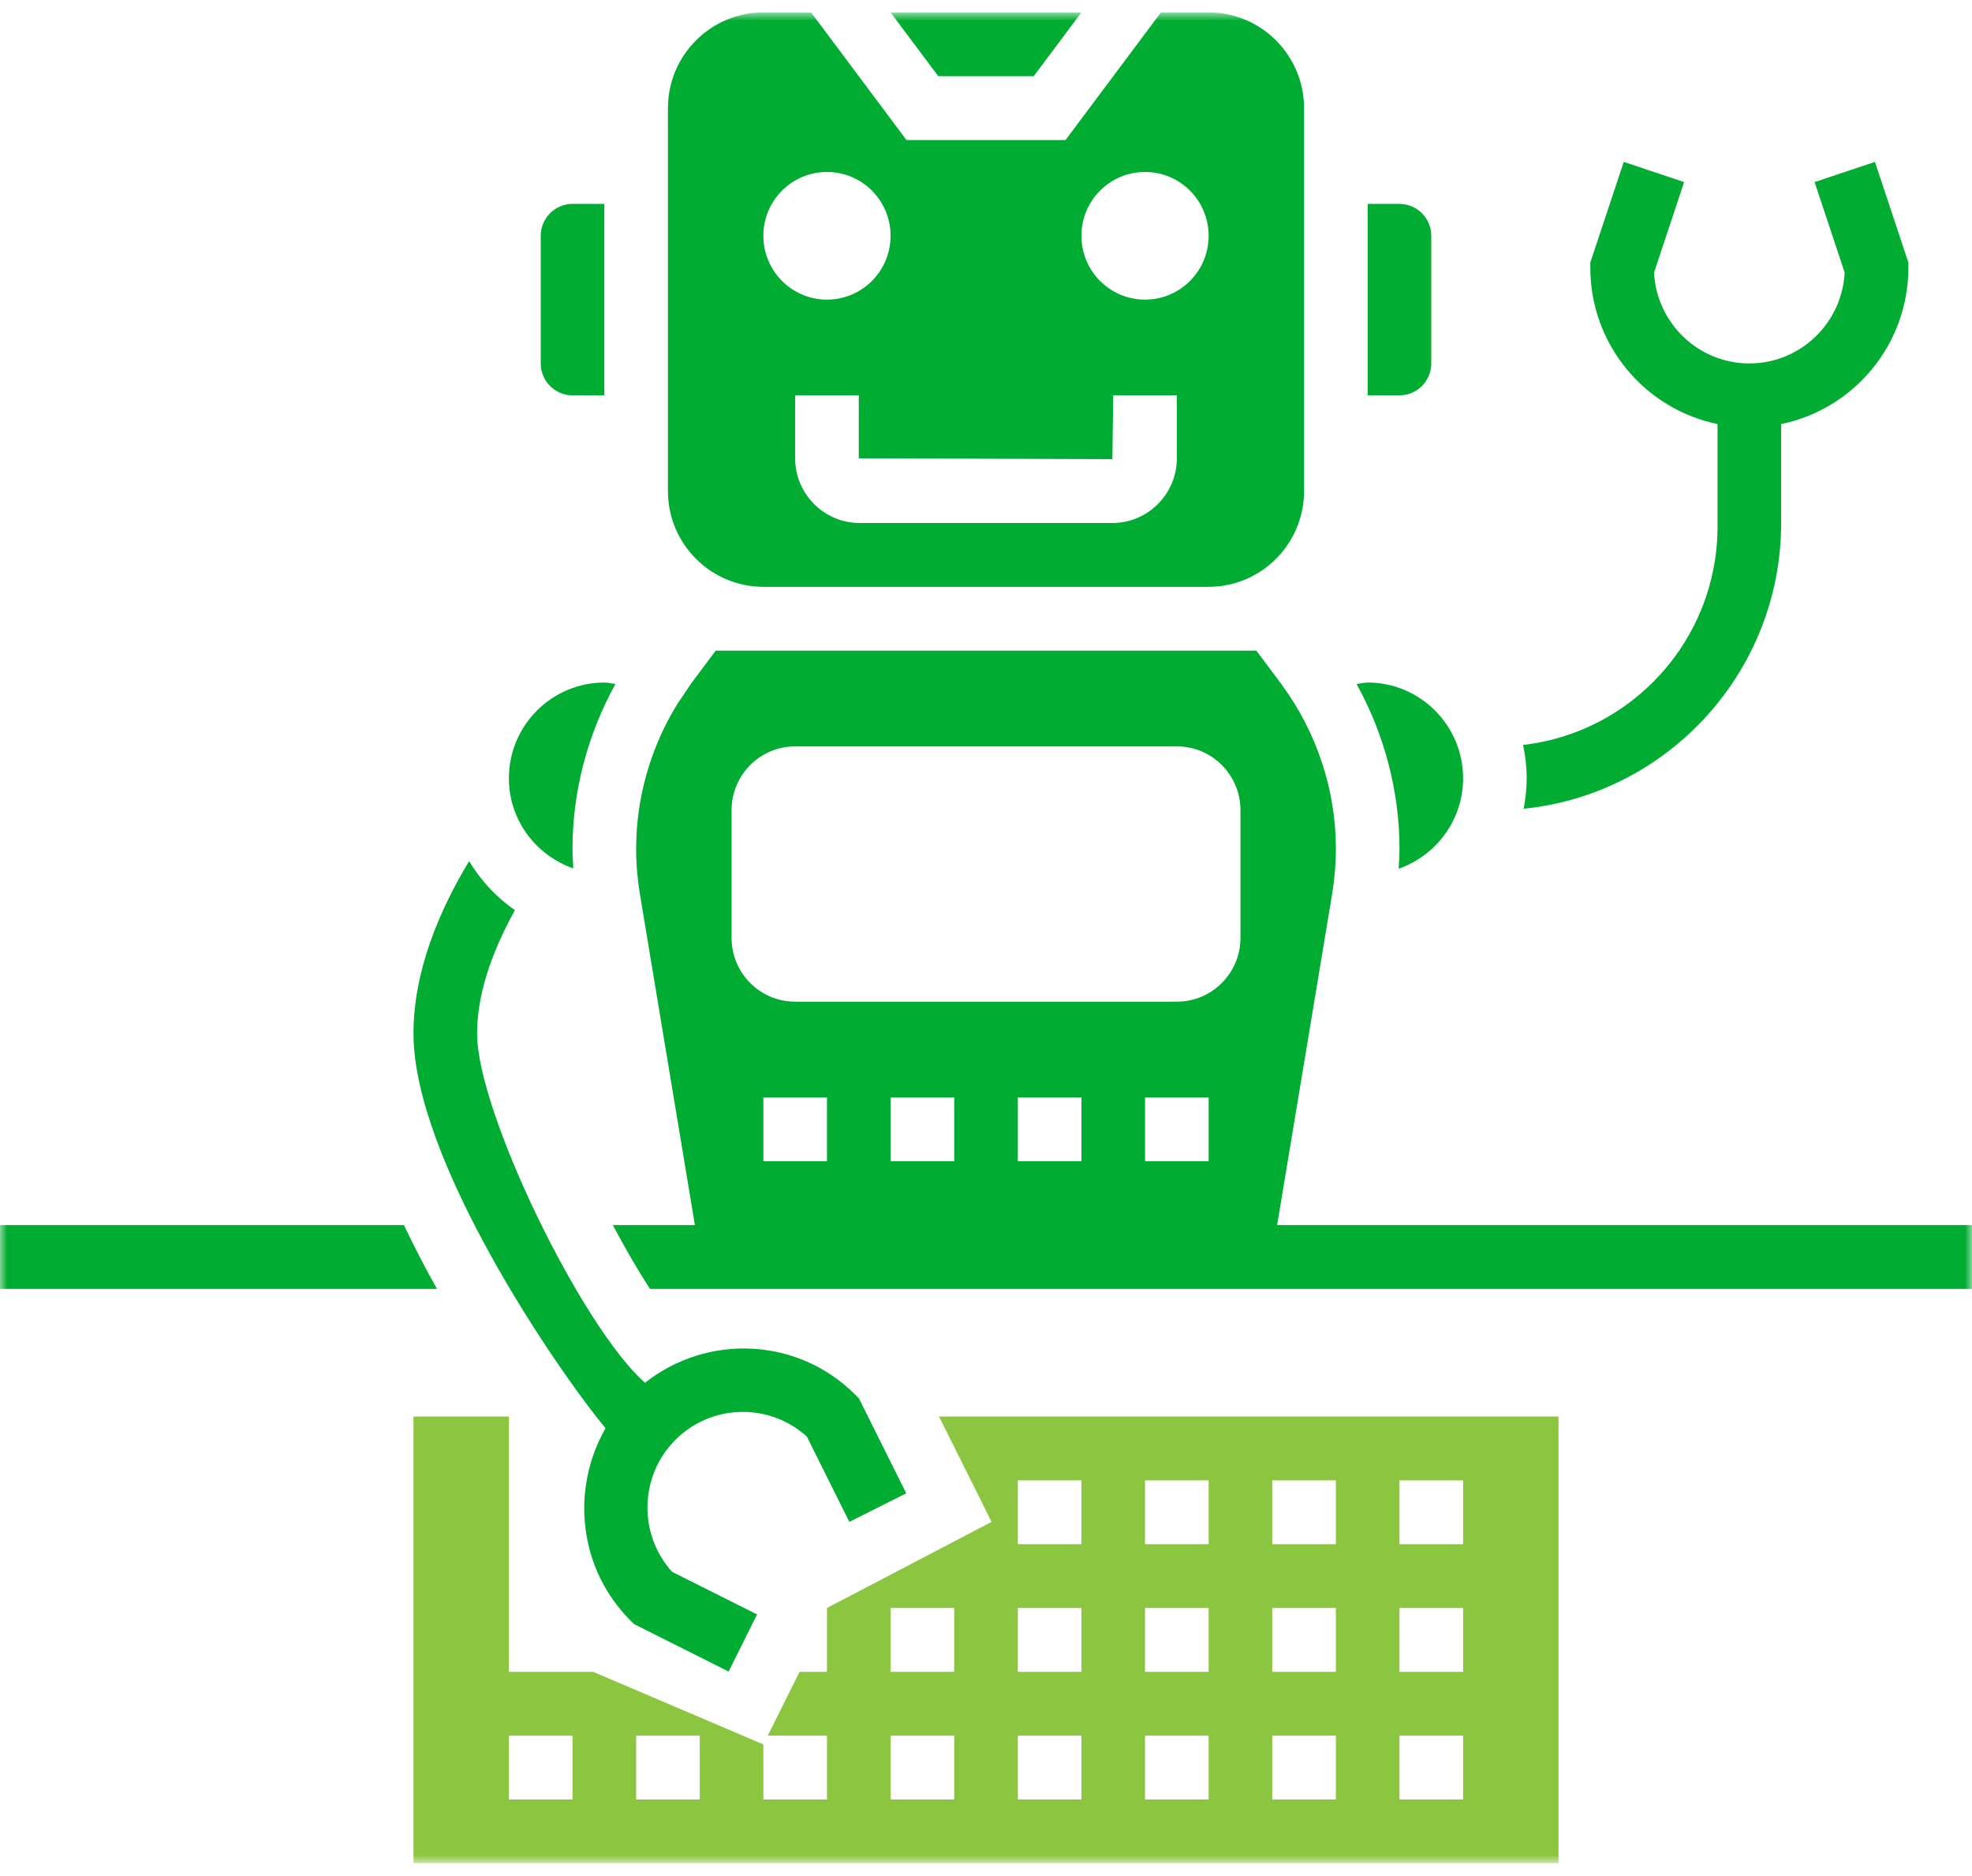 <?xml version="1.0" encoding="UTF-8"?> <svg xmlns="http://www.w3.org/2000/svg" width="143" height="136" viewBox="0 0 143 136" fill="none"><g clip-path="url(#clip0_95_2086)"><mask id="mask0_95_2086" style="mask-type:luminance" maskUnits="userSpaceOnUse" x="0" y="0" width="143" height="136"><path d="M143 0.9H0V135.1H143V0.9Z" fill="white"></path></mask><g mask="url(#mask0_95_2086)"><path d="M45.71 117.49L45.975 117.756L52.834 121.196L54.899 117.057L48.733 113.966C46.279 111.244 46.358 107.024 48.973 104.401C51.589 101.777 55.796 101.7 58.508 104.16L61.59 110.345L65.716 108.274L62.286 101.393L62.021 101.126C57.855 96.948 51.294 96.693 46.773 100.259C42.222 96.268 34.597 80.642 34.597 74.941C34.597 72.232 35.55 69.219 37.34 65.989C35.988 65.064 34.872 63.842 34.016 62.44C31.855 66.022 29.984 70.411 29.984 74.941C29.984 84.058 40.267 99.146 43.911 103.558C41.378 107.98 41.948 113.716 45.71 117.49Z" fill="#00AC32"></path><path d="M29.29 88.824H0V93.452H31.684C30.844 91.953 30.039 90.402 29.29 88.824Z" fill="#00AC32"></path><path d="M92.612 88.824L96.602 64.807C96.78 63.726 96.872 62.625 96.872 61.533C96.872 57.301 95.491 53.111 92.988 49.705L92.977 49.688C92.949 49.651 92.926 49.612 92.9 49.575L91.106 47.176H87.647H55.356H51.897L50.123 49.55L49.083 51.098C47.173 54.221 46.13 57.861 46.13 61.533C46.13 62.625 46.223 63.726 46.4 64.809L50.39 88.824H44.438C45.344 90.529 46.269 92.121 47.131 93.452H143.001V88.824H92.612ZM55.356 84.196V79.569H59.969V84.196H55.356ZM64.582 84.196V79.569H69.195V84.196H64.582ZM73.808 84.196V79.569H78.421V84.196H73.808ZM83.034 84.196V79.569H87.647V84.196H83.034ZM53.05 58.745C53.05 56.188 55.114 54.117 57.663 54.117H85.34C87.889 54.117 89.953 56.188 89.953 58.745V68C89.953 70.557 87.889 72.627 85.34 72.627H57.663C55.114 72.627 53.05 70.557 53.05 68V58.745Z" fill="#00AC32"></path><path d="M41.575 62.965C41.547 62.486 41.515 62.01 41.515 61.533C41.515 57.366 42.615 53.233 44.627 49.596C44.357 49.562 44.092 49.49 43.822 49.49C40.007 49.49 36.902 52.604 36.902 56.431C36.902 59.465 38.865 62.024 41.575 62.965Z" fill="#00AC32"></path><path d="M41.517 28.666H43.824V14.783H41.517C40.247 14.783 39.211 15.822 39.211 17.096V26.352C39.211 27.627 40.247 28.666 41.517 28.666Z" fill="#00AC32"></path><path d="M103.789 26.352V17.096C103.789 15.822 102.753 14.783 101.482 14.783H99.176V28.666H101.482C102.753 28.666 103.789 27.627 103.789 26.352Z" fill="#00AC32"></path><path d="M101.424 62.986C104.104 62.06 106.097 59.489 106.097 56.431C106.097 52.604 102.992 49.489 99.178 49.489C98.908 49.489 98.642 49.561 98.375 49.596C100.384 53.233 101.484 57.363 101.484 61.533C101.484 62.016 101.452 62.5 101.424 62.986Z" fill="#00AC32"></path><path d="M55.355 42.548H87.645C91.46 42.548 94.564 39.434 94.564 35.607V7.841C94.564 4.014 91.46 0.9 87.645 0.9H84.186L77.266 10.155H65.734L58.815 0.9H55.355C51.54 0.9 48.435 4.014 48.435 7.841V35.607C48.435 39.434 51.54 42.548 55.355 42.548ZM83.032 12.469C85.581 12.469 87.645 14.54 87.645 17.096C87.645 19.653 85.581 21.724 83.032 21.724C80.484 21.724 78.419 19.653 78.419 17.096C78.419 14.54 80.484 12.469 83.032 12.469ZM80.664 33.293L80.726 28.665H85.339V33.231C85.339 35.815 83.24 37.921 80.664 37.921H62.339C59.76 37.921 57.661 35.815 57.661 33.231V28.665H62.274V33.231L80.664 33.293ZM59.968 12.469C62.516 12.469 64.581 14.54 64.581 17.096C64.581 19.653 62.516 21.724 59.968 21.724C57.419 21.724 55.355 19.653 55.355 17.096C55.355 14.54 57.419 12.469 59.968 12.469Z" fill="#00AC32"></path><path d="M74.959 5.527L78.419 0.9H64.58L68.04 5.527H74.959Z" fill="#00AC32"></path><path d="M71.902 110.345L59.968 116.589V121.217H57.98L55.674 125.845H59.968V130.472H55.355V126.482L43.011 121.217H36.904V102.707H29.984V135.1H113.017V102.707H68.094L71.902 110.345ZM41.517 130.472H36.904V125.845H41.517V130.472ZM50.742 130.472H46.13V125.845H50.742V130.472ZM69.194 130.472H64.581V125.845H69.194V130.472ZM69.194 121.217H64.581V116.589H69.194V121.217ZM101.484 107.335H106.097V111.963H101.484V107.335ZM101.484 116.589H106.097V121.217H101.484V116.589ZM101.484 125.845H106.097V130.472H101.484V125.845ZM92.258 107.335H96.871V111.963H92.258V107.335ZM92.258 116.589H96.871V121.217H92.258V116.589ZM92.258 125.845H96.871V130.472H92.258V125.845ZM83.033 107.335H87.646V111.963H83.033V107.335ZM83.033 116.589H87.646V121.217H83.033V116.589ZM83.033 125.845H87.646V130.472H83.033V125.845ZM73.807 107.335H78.42V111.963H73.807V107.335ZM73.807 116.589H78.42V121.217H73.807V116.589ZM73.807 125.845H78.42V130.472H73.807V125.845Z" fill="#8CC641"></path><path d="M110.445 54.011C110.611 54.793 110.708 55.6 110.708 56.431C110.708 57.188 110.626 57.923 110.487 58.638C120.956 57.586 129.16 48.696 129.16 37.921V30.746C134.417 29.67 138.386 24.998 138.386 19.41V19.035L135.962 11.738L131.586 13.202L133.766 19.76C133.582 23.425 130.553 26.352 126.854 26.352C123.154 26.352 120.125 23.425 119.944 19.76L122.123 13.202L117.748 11.738L115.322 19.035V19.41C115.322 24.996 119.29 29.67 124.547 30.746V38.18C124.547 46.361 118.369 53.115 110.445 54.011Z" fill="#00AC32"></path></g></g><defs><clipPath id="clip0_95_2086"><rect width="143" height="134.2" fill="white" transform="translate(0 0.9)"></rect></clipPath></defs></svg> 